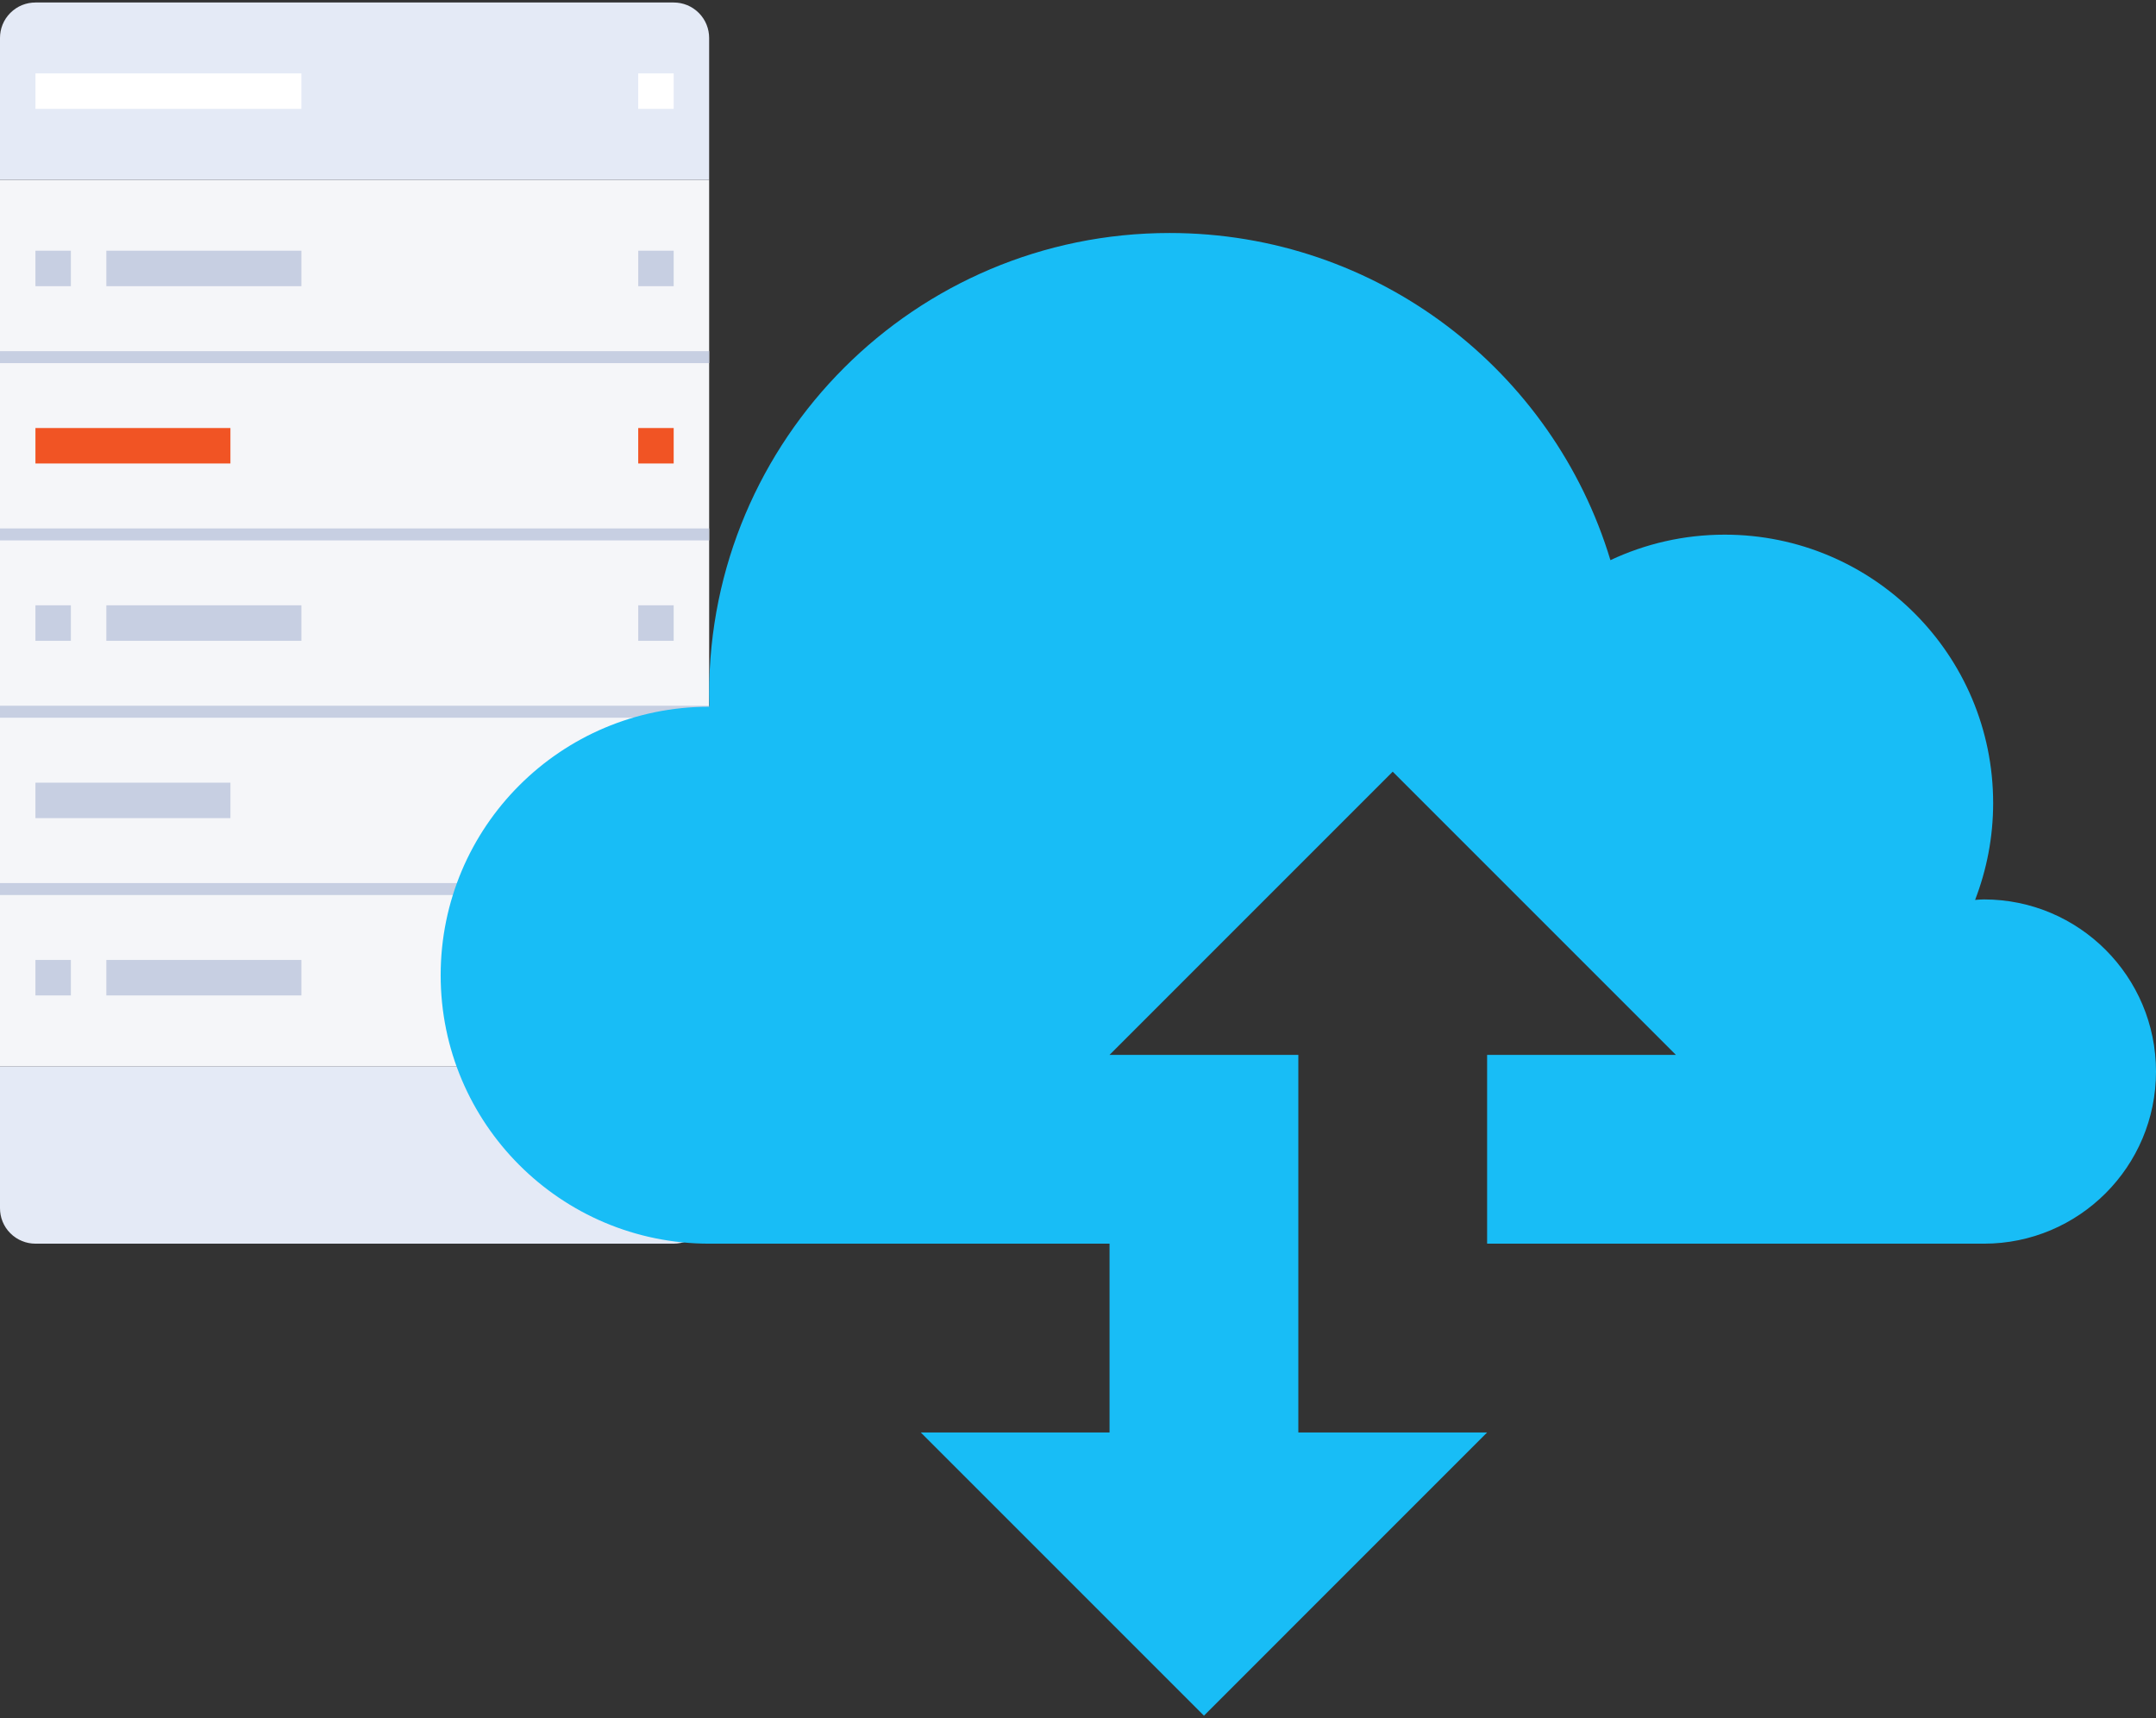 <?xml version="1.0" encoding="UTF-8"?>
<svg width="512px" height="408px" viewBox="0 0 512 408" version="1.1" xmlns="http://www.w3.org/2000/svg" xmlns:xlink="http://www.w3.org/1999/xlink">
    <rect x="0" y="0" width="512" height="408" fill="#333333" stroke="none"/>
    <!-- Generator: Sketch 41.2 (35397) - http://www.bohemiancoding.com/sketch -->
    <title>Group 2</title>
    <desc>Created with Sketch.</desc>
    <defs></defs>
    <g id="Page-1" stroke="none" stroke-width="1" fill="none" fill-rule="evenodd">
        <g id="Group-2">
            <rect id="Rectangle-path" fill="#F5F6F9" x="0" y="42.7" width="168.407" height="210.524"></rect>
            <g id="Group" fill="#E4EAF6">
                <path d="M8.416,0.595 C6.255,0.595 4.105,1.417 2.46,3.062 C0.811,4.705 0,6.861 0,9.014 L0,42.7 L168.405,42.7 L168.405,9.014 C168.405,6.861 167.583,4.705 165.944,3.061 C164.299,1.416 162.144,0.594 159.988,0.594 L8.416,0.594 L8.416,0.595 Z" id="Shape"></path>
                <path d="M8.416,295.325 C6.255,295.325 4.105,294.497 2.46,292.858 C0.811,291.214 0,289.061 0,286.903 L0,253.219 L168.405,253.219 L168.405,286.903 C168.405,289.061 167.583,291.214 165.944,292.858 C164.299,294.497 162.144,295.325 159.988,295.325 L8.416,295.325 L8.416,295.325 Z" id="Shape"></path>
            </g>
            <g id="Group" transform="translate(8, 17)" fill="#FFFFFF">
                <rect id="Rectangle-path" x="0.416" y="0.433" width="63.15" height="8.419"></rect>
                <rect id="Rectangle-path" x="143.562" y="0.433" width="8.422" height="8.419"></rect>
            </g>
            <g id="Group" transform="translate(151, 227)"></g>
            <rect id="Rectangle-path" fill="#C7CFE2" x="151.562" y="227.951" width="8.422" height="8.428"></rect>
            <rect id="Rectangle-path" fill="#C7CFE2" x="25.256" y="227.951" width="46.316" height="8.428"></rect>
            <rect id="Rectangle-path" fill="#C7CFE2" x="8.416" y="227.951" width="8.417" height="8.428"></rect>
            <rect id="Rectangle-path" fill="#C7CFE2" x="151.562" y="185.855" width="8.422" height="8.419"></rect>
            <rect id="Rectangle-path" fill="#C7CFE2" x="8.416" y="185.855" width="46.305" height="8.419"></rect>
            <rect id="Rectangle-path" fill="#C7CFE2" x="151.562" y="143.738" width="8.422" height="8.434"></rect>
            <rect id="Rectangle-path" fill="#C7CFE2" x="25.256" y="143.738" width="46.316" height="8.434"></rect>
            <rect id="Rectangle-path" fill="#C7CFE2" x="8.416" y="143.738" width="8.417" height="8.434"></rect>
            <rect id="Rectangle-path" fill="#C7CFE2" x="25.256" y="59.534" width="46.316" height="8.422"></rect>
            <rect id="Rectangle-path" fill="#C7CFE2" x="8.416" y="59.534" width="8.417" height="8.422"></rect>
            <rect id="Rectangle-path" fill="#C7CFE2" x="151.562" y="59.534" width="8.422" height="8.422"></rect>
            <g id="Group" transform="translate(8, 101)" fill="#F15424">
                <rect id="Rectangle-path" x="143.562" y="0.641" width="8.422" height="8.419"></rect>
                <rect id="Rectangle-path" x="0.416" y="0.641" width="46.305" height="8.419"></rect>
            </g>
            <rect id="Rectangle-path" fill="#C7CFE2" x="0" y="83.383" width="168.407" height="2.845"></rect>
            <rect id="Rectangle-path" fill="#C7CFE2" x="0" y="125.48" width="168.407" height="2.845"></rect>
            <rect id="Rectangle-path" fill="#C7CFE2" x="0" y="167.587" width="168.407" height="2.845"></rect>
            <rect id="Rectangle-path" fill="#C7CFE2" x="0" y="209.693" width="168.407" height="2.844"></rect>
            <path d="M471.139,213.579 C470.422,213.579 469.75,213.644 469.039,213.695 C471.794,206.554 473.327,198.812 473.327,190.706 C473.327,155.498 444.799,126.962 409.571,126.962 C399.866,126.962 390.677,129.14 382.438,133.015 C368.866,88.059 327.138,55.329 277.749,55.329 C217.36,55.329 168.404,104.287 168.404,164.687 C168.404,165.746 168.465,166.781 168.471,167.826 L168.404,167.826 C133.199,167.826 104.649,196.36 104.649,231.584 C104.649,266.784 133.199,295.326 168.404,295.326 L263.493,295.326 L263.493,340.159 L218.66,340.159 L285.91,407.407 L353.155,340.159 L308.327,340.159 L308.327,250.493 L263.493,250.493 L330.738,183.246 L397.988,250.493 L353.155,250.493 L353.155,295.326 L471.14,295.326 C493.707,295.326 512.001,277.029 512.001,254.454 C512,231.882 493.706,213.579 471.139,213.579 Z" id="Shape" fill="#18BDF6"></path>
        </g>
    </g>
</svg>